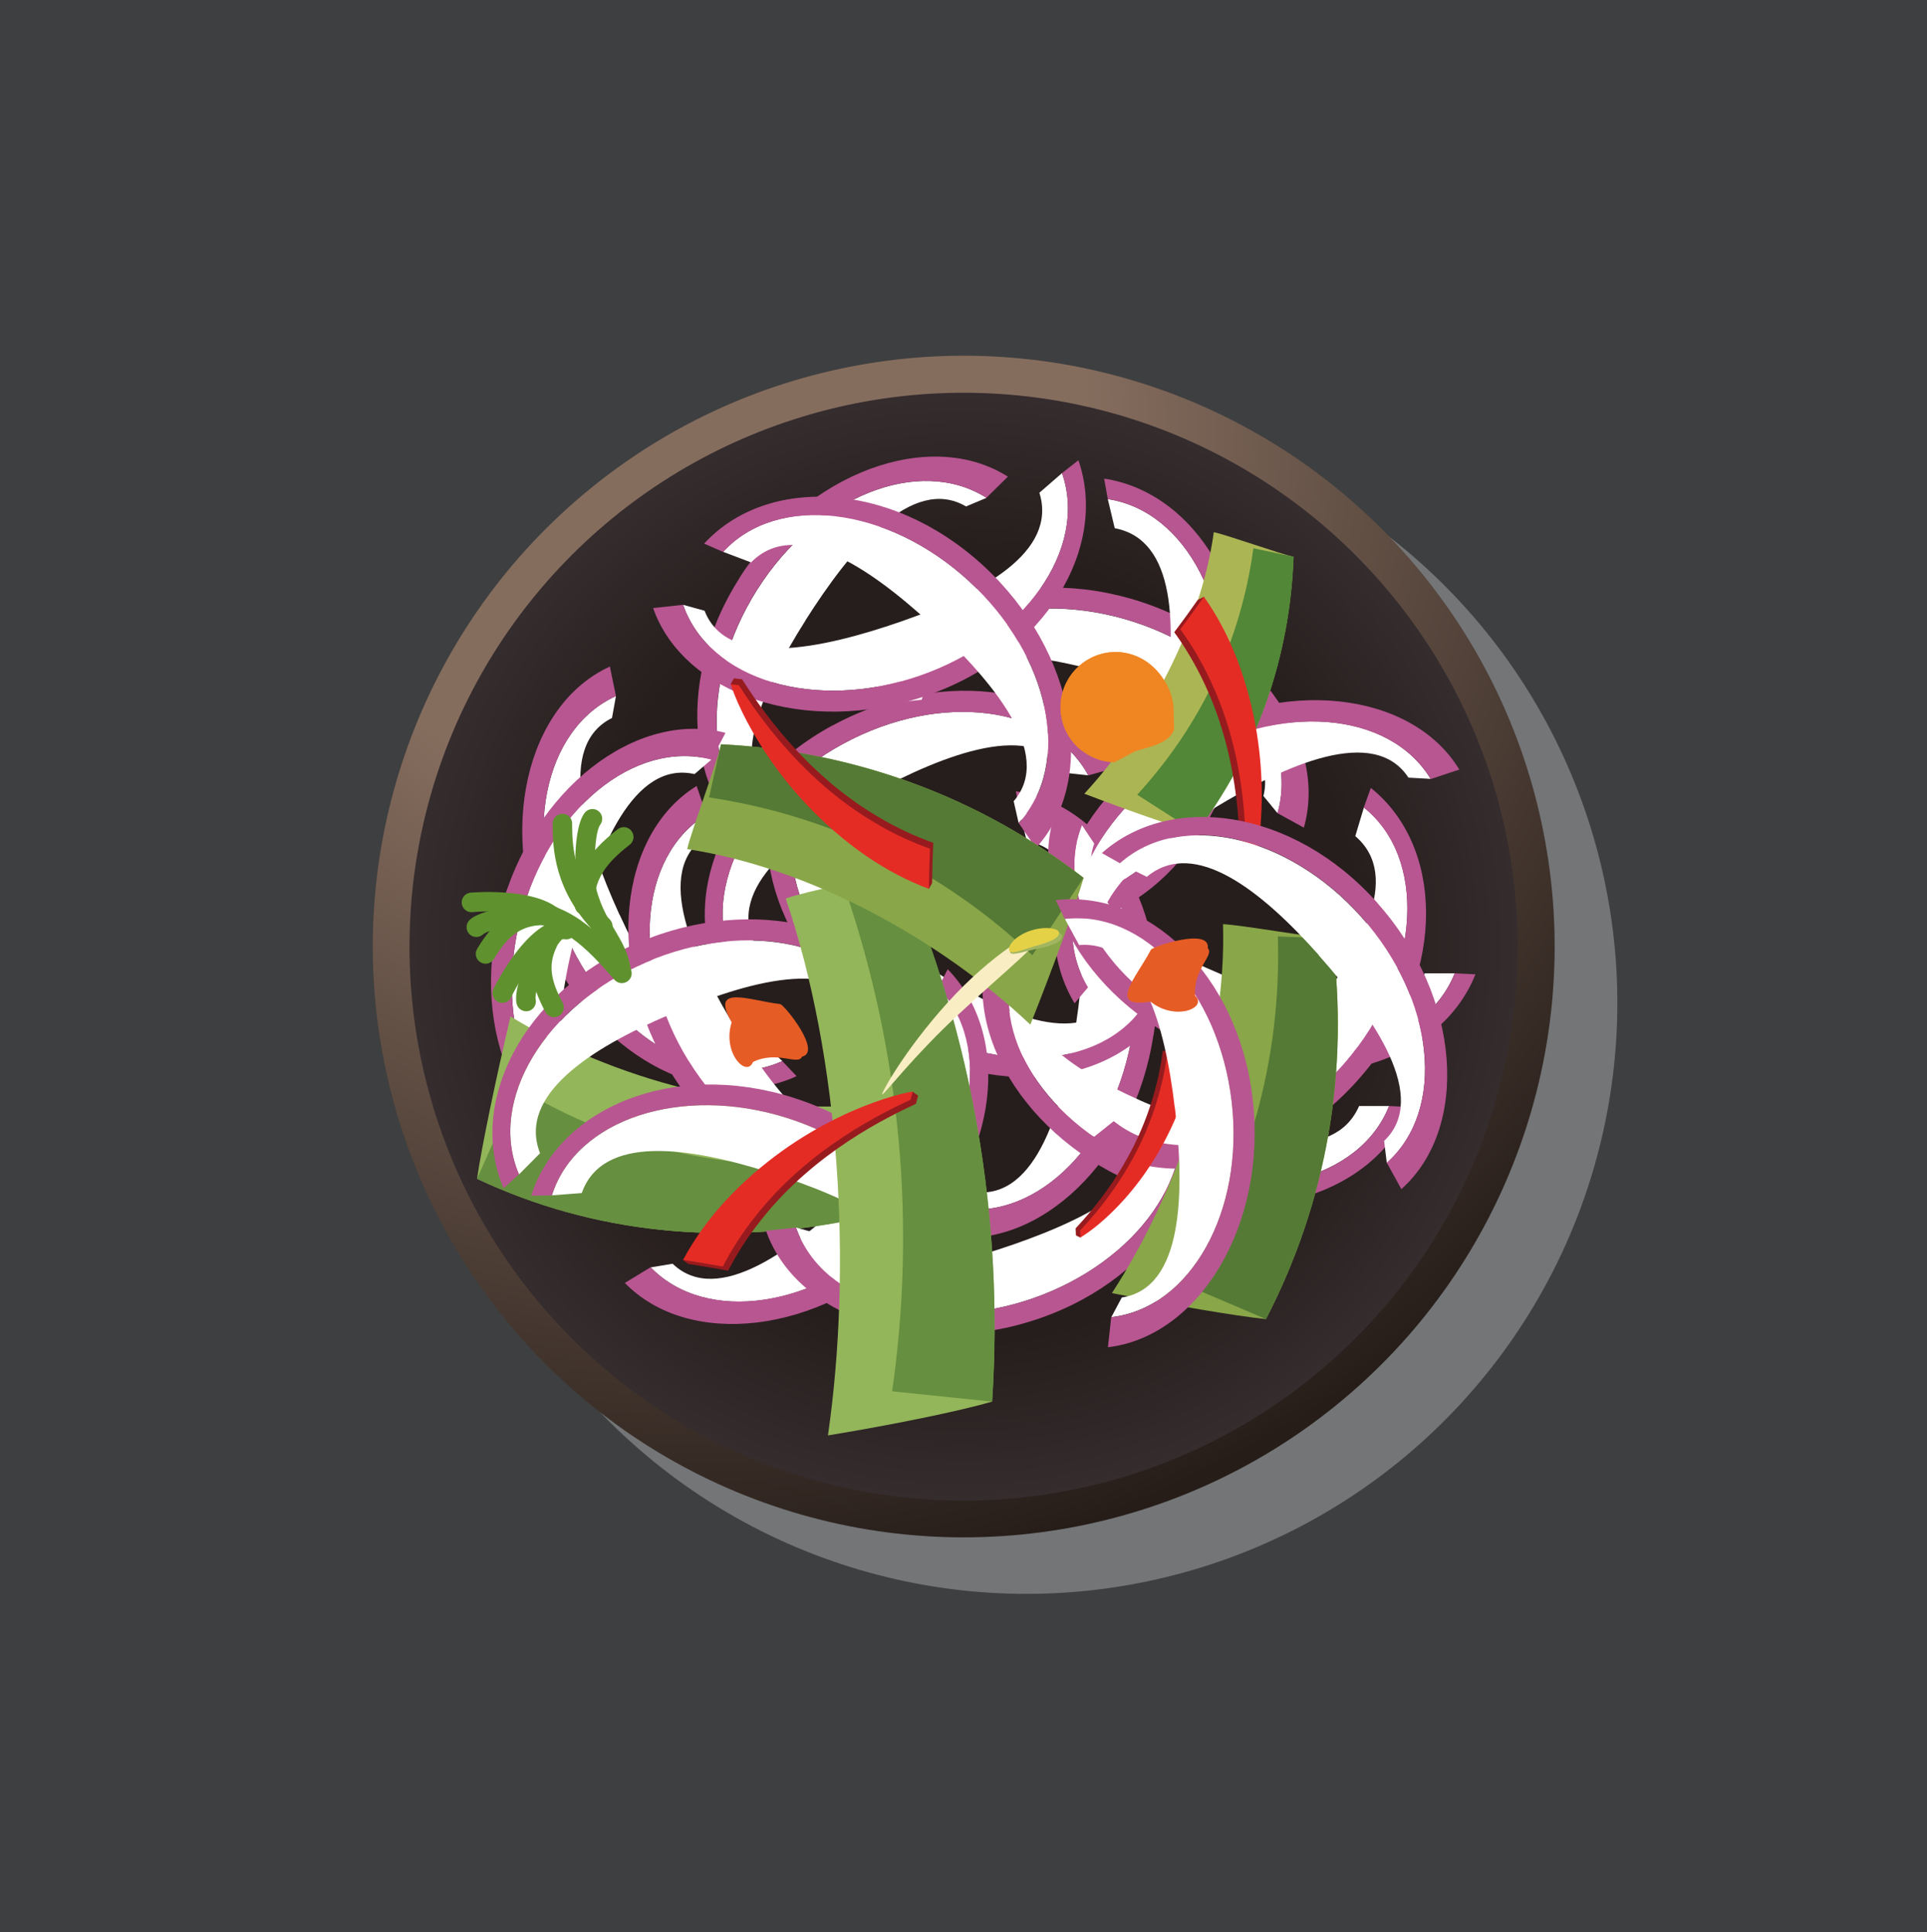 <?xml version="1.0" encoding="UTF-8"?> <svg xmlns="http://www.w3.org/2000/svg" xmlns:xlink="http://www.w3.org/1999/xlink" viewBox="0 0 136.34 136.73"><defs><style> .cls-1, .cls-2, .cls-3, .cls-4, .cls-5, .cls-6, .cls-7, .cls-8, .cls-9, .cls-10, .cls-11, .cls-12, .cls-13, .cls-14, .cls-15, .cls-16, .cls-17, .cls-18, .cls-19, .cls-20, .cls-21 { stroke-width: 0px; } .cls-1, .cls-12 { fill: #ef8622; } .cls-1, .cls-21 { mix-blend-mode: multiply; } .cls-2 { fill: #971b1e; } .cls-3 { fill: #5f922e; } .cls-4 { fill: #94b65a; } .cls-5 { fill: #e65c25; } .cls-6 { fill: #b85691; } .cls-7 { fill: #e42c25; } .cls-8 { fill: #3e3f40; } .cls-22 { isolation: isolate; } .cls-9 { fill: #acb554; } .cls-10 { fill: #a2b561; } .cls-11 { fill: #f9eec3; } .cls-13 { fill: #fff; } .cls-14 { fill: #668f40; } .cls-15 { fill: url(#radial-gradient-2); } .cls-16 { fill: url(#radial-gradient); } .cls-17 { fill: #518737; } .cls-18 { fill: #89a649; } .cls-19 { fill: #e4d146; } .cls-20 { fill: #557a35; } .cls-21 { fill: #a3a5a8; opacity: .53; } </style><radialGradient id="radial-gradient" cx="240.27" cy="-793.68" fx="240.27" fy="-793.68" r="83.07" gradientTransform="translate(-443.22 689.4) rotate(20.12)" gradientUnits="userSpaceOnUse"><stop offset=".34" stop-color="#856d5e"></stop><stop offset="1" stop-color="#261d19"></stop></radialGradient><radialGradient id="radial-gradient-2" cx="266.03" cy="-760.33" fx="266.03" fy="-760.33" r="39.2" gradientTransform="translate(-716.51 249.16) rotate(57.65)" gradientUnits="userSpaceOnUse"><stop offset=".71" stop-color="#261e1c"></stop><stop offset="1" stop-color="#352c2e"></stop></radialGradient></defs><g class="cls-22"><g id="Layer_2" data-name="Layer 2"><g id="Layer_1-2" data-name="Layer 1"><rect class="cls-8" width="136.34" height="136.73"></rect><circle class="cls-21" cx="72.62" cy="70.99" r="41.81" transform="translate(-28.81 75.98) rotate(-47.17)"></circle><g><g><circle class="cls-16" cx="68.18" cy="66.99" r="41.81" transform="translate(-10.79 13.14) rotate(-10.21)"></circle><circle class="cls-15" cx="68.17" cy="66.99" r="39.2" transform="translate(-27.25 72.38) rotate(-47.73)"></circle></g><g><g><path class="cls-13" d="M61.58,56.2c-5.28,2.86-10.15,6.62-8.18,10.58l-1.35,1.63c-2.7-4.97.71-12.03,7.6-15.77,6.89-3.74,14.65-2.74,17.35,2.23l-1.57-.17c-2.24-3.81-8.57-1.36-13.85,1.5Z"></path><path class="cls-6" d="M58.93,51.32c-7.9,4.29-10.97,12.47-7.88,18.17l1-1.08c-2.7-4.97.71-12.03,7.6-15.77,6.89-3.74,14.65-2.74,17.35,2.23l2.05-.57c-3.09-5.69-12.22-7.26-20.12-2.97Z"></path></g><g><path class="cls-13" d="M78.45,47.7c-5.77-1.65-11.89-2.39-13.24,1.82l-2.11.22c1.56-5.44,8.93-8.08,16.47-5.93,7.53,2.16,12.38,8.31,10.82,13.74l-1-1.22c1.07-4.29-5.16-6.98-10.93-8.63Z"></path><path class="cls-6" d="M79.97,42.36c-8.64-2.47-16.57,1.22-18.35,7.44l1.47-.07c1.56-5.44,8.93-8.08,16.47-5.93,7.53,2.16,12.38,8.31,10.82,13.74l1.87,1.03c1.78-6.23-3.63-13.74-12.27-16.21Z"></path></g><g><path class="cls-13" d="M76.14,72.41c.9-5.94.84-12.09-3.5-12.9l-.49-2.06c5.59.85,9.16,7.82,7.99,15.57-1.17,7.75-6.65,13.34-12.24,12.49l1.08-1.15c4.39.51,6.26-6.02,7.16-11.95Z"></path><path class="cls-6" d="M81.62,73.24c1.35-8.88-3.33-16.27-9.74-17.24l.26,1.45c5.59.85,9.16,7.82,7.99,15.57-1.17,7.75-6.65,13.34-12.24,12.49l-.78,1.98c6.4.97,13.16-5.37,14.5-14.25Z"></path></g><g><path class="cls-13" d="M65.73,68.47c5.02,3.29,10.64,5.8,13.19,2.19l2.08.42c-3.1,4.73-10.93,5.07-17.48.78-6.55-4.29-9.36-11.6-6.26-16.33l.59,1.46c-2.3,3.78,2.86,8.19,7.88,11.48Z"></path><path class="cls-6" d="M62.69,73.11c7.52,4.92,16.18,3.75,19.73-1.67l-1.43-.37c-3.1,4.73-10.93,5.07-17.48.78-6.55-4.29-9.36-11.6-6.26-16.33l-1.48-1.54c-3.55,5.42-.6,14.2,6.91,19.12Z"></path></g><g><path class="cls-13" d="M82.8,78.78c5.58,2.21,11.59,3.54,13.36-.51h2.12c-2.08,5.25-9.69,7.16-16.97,4.27-7.28-2.89-11.5-9.48-9.41-14.74l.87,1.31c-1.49,4.16,4.45,7.45,10.03,9.66Z"></path><path class="cls-6" d="M80.76,83.94c8.35,3.31,16.61.42,18.99-5.6l-1.47-.07c-2.08,5.26-9.69,7.17-16.97,4.28-7.28-2.89-11.5-9.48-9.41-14.74l-1.76-1.21c-2.39,6.02,2.27,14.03,10.62,17.34Z"></path></g><g><path class="cls-13" d="M82.37,50.28c.9-5.93.84-12.09-3.5-12.9l-.49-2.06c5.59.85,9.16,7.82,7.99,15.57-1.17,7.75-6.65,13.34-12.24,12.49l1.08-1.15c4.39.51,6.26-6.02,7.16-11.95Z"></path><path class="cls-6" d="M87.86,51.11c1.35-8.88-3.33-16.27-9.74-17.24l.26,1.45c5.59.85,9.16,7.82,7.99,15.57-1.17,7.75-6.65,13.34-12.24,12.49l-.78,1.98c6.4.97,13.16-5.37,14.5-14.25Z"></path></g><g><path class="cls-13" d="M56.99,43.91c-3.21,5.07-5.64,10.73-1.99,13.22l-.38,2.08c-4.78-3.03-5.24-10.85-1.05-17.47,4.19-6.62,11.46-9.53,16.23-6.51l-1.45.61c-3.81-2.24-8.15,2.99-11.36,8.06Z"></path><path class="cls-6" d="M52.3,40.94c-4.81,7.59-3.5,16.24,1.97,19.7l.34-1.43c-4.78-3.03-5.24-10.85-1.05-17.47,4.19-6.62,11.46-9.53,16.23-6.51l1.52-1.5c-5.47-3.47-14.21-.38-19.02,7.21Z"></path></g><g><path class="cls-13" d="M43.84,64.73c2.49,5.46,5.9,10.59,9.98,8.9l1.53,1.46c-5.15,2.34-11.95-1.55-15.2-8.68-3.25-7.13-1.72-14.81,3.43-17.15l-.28,1.55c-3.96,1.97-1.95,8.46.53,13.92Z"></path><path class="cls-6" d="M38.79,67.03c3.73,8.18,11.68,11.81,17.57,9.13l-1.01-1.07c-5.15,2.34-11.95-1.55-15.2-8.68-3.25-7.13-1.72-14.81,3.43-17.15l-.43-2.09c-5.89,2.69-8.09,11.68-4.37,19.86Z"></path></g><g><path class="cls-13" d="M85.9,57.21c-5.13,3.12-9.82,7.11-7.66,10.96l-1.27,1.69c-2.94-4.83.13-12.05,6.82-16.12,6.7-4.07,14.5-3.45,17.43,1.38l-1.57-.09c-2.42-3.7-8.63-.94-13.76,2.17Z"></path><path class="cls-6" d="M83.02,52.47c-7.68,4.66-10.35,12.99-6.99,18.53l.95-1.13c-2.94-4.83.13-12.05,6.82-16.12,6.7-4.07,14.5-3.45,17.43,1.38l2.02-.67c-3.36-5.54-12.56-6.66-20.24-1.99Z"></path></g><g><path class="cls-13" d="M60.52,84.23c4.3-4.18,7.98-9.12,5.01-12.39l.86-1.93c3.94,4.06,2.57,11.77-3.05,17.23-5.62,5.46-13.36,6.6-17.3,2.55l1.55-.26c3.18,3.06,8.62-1.01,12.93-5.19Z"></path><path class="cls-6" d="M64.38,88.21c6.44-6.26,7.19-14.98,2.67-19.62l-.67,1.31c3.94,4.06,2.57,11.77-3.05,17.23-5.62,5.46-13.36,6.6-17.3,2.55l-1.82,1.11c4.51,4.64,13.73,3.68,20.17-2.58Z"></path></g><g><path class="cls-13" d="M52.17,72.96c3.15,5.11,7.18,9.77,11.02,7.57l1.7,1.26c-4.81,2.97-12.05-.04-16.17-6.7-4.12-6.67-3.56-14.47,1.26-17.44l-.08,1.57c-3.68,2.45-.88,8.64,2.27,13.74Z"></path><path class="cls-6" d="M47.45,75.87c4.72,7.65,13.07,10.26,18.58,6.85l-1.14-.94c-4.81,2.97-12.05-.04-16.17-6.7-4.12-6.67-3.56-14.47,1.26-17.44l-.69-2.02c-5.51,3.4-6.56,12.61-1.84,20.25Z"></path></g><g><path class="cls-13" d="M40.77,65.91c-1.52,5.81-2.12,11.94,2.12,13.2l.26,2.1c-5.47-1.43-8.29-8.75-6.3-16.33,1.99-7.58,8.02-12.56,13.49-11.13l-1.2,1.03c-4.31-.98-6.86,5.32-8.38,11.13Z"></path><path class="cls-6" d="M35.4,64.5c-2.28,8.69,1.59,16.54,7.86,18.18l-.11-1.47c-5.47-1.43-8.29-8.75-6.3-16.33,1.99-7.58,8.02-12.56,13.49-11.13l.99-1.89c-6.27-1.64-13.65,3.95-15.93,12.64Z"></path></g><g><path class="cls-4" d="M62.07,78.12c-.11,1.34-1.29,6.79-1.4,8.13-9.49,1.99-18.72,1.03-26.92-2.83.34-2.3,1.26-6.74,2.37-11.49,7.2,4.42,17.13,7.14,25.94,6.19Z"></path><path class="cls-14" d="M61.01,82.23c-.11,1.34-.22,2.68-.34,4.02-9.49,1.99-18.72,1.03-26.92-2.83.96-2.16,1.92-4.32,2.88-6.48,7.2,4.42,15.55,6.24,24.37,5.29Z"></path></g><g><path class="cls-13" d="M54.45,82.97c-5.72-1.81-11.82-2.71-13.29,1.46l-2.11.16c1.7-5.39,9.15-7.84,16.62-5.48,7.47,2.36,12.14,8.64,10.44,14.03l-.96-1.25c1.19-4.26-4.97-7.11-10.7-8.92Z"></path><path class="cls-6" d="M56.13,77.68c-8.57-2.71-16.59.76-18.55,6.94l1.47-.03c1.7-5.39,9.15-7.84,16.62-5.48,7.47,2.36,12.14,8.64,10.44,14.03l1.84,1.08c1.95-6.18-3.26-13.83-11.83-16.54Z"></path></g><g><path class="cls-13" d="M63.76,43.98c5.67-1.97,11.09-4.89,9.78-9.11l1.6-1.39c1.86,5.34-2.65,11.75-10.05,14.33-7.4,2.57-14.9.34-16.76-5.01l1.52.42c1.59,4.12,8.24,2.73,13.91.76Z"></path><path class="cls-6" d="M65.58,49.22c8.49-2.95,12.84-10.53,10.72-16.65l-1.16.91c1.86,5.34-2.65,11.75-10.05,14.33-7.4,2.57-14.9.34-16.76-5.01l-2.12.23c2.13,6.12,10.88,9.14,19.37,6.19Z"></path></g><g><path class="cls-13" d="M71.75,88.05c5.67-1.97,11.09-4.89,9.78-9.11l1.6-1.39c1.86,5.34-2.65,11.75-10.05,14.33-7.4,2.57-14.9.34-16.76-5.01l1.52.42c1.59,4.12,8.24,2.73,13.91.76Z"></path><path class="cls-6" d="M73.57,93.29c8.49-2.95,12.84-10.53,10.72-16.65l-1.16.91c1.86,5.34-2.65,11.75-10.05,14.33-7.4,2.57-14.9.34-16.76-5.01l-2.12.23c2.13,6.12,10.88,9.14,19.37,6.19Z"></path></g><g><path class="cls-13" d="M65.8,44.1c-4.42-4.06-9.56-7.45-12.66-4.3l-1.98-.75c3.82-4.17,11.61-3.24,17.38,2.06,5.77,5.3,7.36,12.96,3.53,17.13l-.35-1.54c2.88-3.35-1.5-8.55-5.92-12.61Z"></path><path class="cls-6" d="M69.56,40.02c-6.62-6.08-15.36-6.32-19.74-1.55l1.35.59c3.82-4.17,11.61-3.24,17.38,2.06,5.77,5.3,7.36,12.96,3.53,17.13l1.21,1.76c4.38-4.77,2.89-13.91-3.73-19.99Z"></path></g><g><path class="cls-13" d="M47.32,71.82c-5.51,2.37-10.72,5.67-9.11,9.79l-1.49,1.5c-2.23-5.2,1.8-11.91,9-15.01,7.2-3.09,14.84-1.4,17.07,3.8l-1.54-.31c-1.88-4-8.41-2.14-13.93.23Z"></path><path class="cls-6" d="M45.13,66.72c-8.26,3.55-12.06,11.42-9.5,17.37l1.09-.99c-2.23-5.2,1.8-11.91,9-15.01,7.2-3.09,14.84-1.4,17.07,3.8l2.1-.38c-2.56-5.95-11.51-8.34-19.76-4.79Z"></path></g><g><path class="cls-13" d="M87.44,69.37c5.58,2.22,11.59,3.56,13.36-.49h2.12c-2.09,5.25-9.69,7.15-16.97,4.26-7.28-2.89-11.49-9.49-9.4-14.75l.87,1.31c-1.49,4.16,4.45,7.46,10.02,9.67Z"></path><path class="cls-6" d="M85.39,74.53c8.35,3.32,16.61.44,19-5.58l-1.47-.07c-2.09,5.26-9.69,7.16-16.97,4.26-7.28-2.89-11.49-9.49-9.4-14.75l-1.76-1.21c-2.39,6.02,2.25,14.03,10.6,17.35Z"></path></g><g><path class="cls-13" d="M92.48,72.1c3.74-4.69,6.77-10.06,3.41-12.93l.61-2.03c4.42,3.53,4.03,11.35-.85,17.48-4.88,6.13-12.42,8.24-16.84,4.71l1.51-.45c3.55,2.64,8.42-2.09,12.17-6.78Z"></path><path class="cls-6" d="M96.81,75.56c5.6-7.03,5.24-15.76.18-19.8l-.5,1.39c4.42,3.53,4.03,11.35-.85,17.48-4.88,6.13-12.42,8.24-16.84,4.71l-1.67,1.33c5.06,4.04,14.08,1.92,19.68-5.11Z"></path></g><g><path class="cls-4" d="M55.59,63.59c1.3-.5,6.82-1.57,8.12-2.07,5.09,11.83,7.32,24.74,6.48,37.67-2.28.66-6.77,1.59-11.61,2.39,1.71-11.87.9-26.57-2.99-38Z"></path><path class="cls-14" d="M59.82,63.03c1.3-.5,2.6-1,3.9-1.51,5.09,11.83,7.32,24.74,6.48,37.67-2.36-.24-4.72-.49-7.08-.73,1.71-11.87.59-24.01-3.3-35.44Z"></path></g><g><path class="cls-18" d="M48.62,60.09c.28-1.25,2.12-6.17,2.4-7.42,9.43.48,18.22,3.71,25.65,9.45-.62,2.12-2.08,6.13-3.77,10.39-6.4-6.04-15.64-11.12-24.28-12.42Z"></path><path class="cls-20" d="M50.17,56.43c.28-1.25.56-2.51.84-3.76,9.43.48,18.22,3.71,25.65,9.45-1.21,1.83-2.41,3.65-3.62,5.48-6.4-6.04-14.23-9.87-22.88-11.17Z"></path></g><g><path class="cls-18" d="M86.53,65.4c1.28.05,6.45.97,7.73,1.02,1.22,9.36-.38,18.59-4.69,26.93-2.19-.23-6.4-.95-10.9-1.84,4.79-7.38,8.13-17.38,7.86-26.12Z"></path><path class="cls-20" d="M90.41,66.27c1.28.05,2.57.1,3.85.15,1.22,9.36-.38,18.59-4.69,26.93-2.01-.86-4.03-1.72-6.04-2.58,4.79-7.38,7.15-15.77,6.88-24.51Z"></path></g><g><path class="cls-9" d="M85.88,37.66c.95.2,4.69,1.54,5.64,1.74-.26,7.15-2.62,13.84-6.89,19.52-1.61-.45-4.66-1.51-7.91-2.75,4.51-4.9,8.26-11.95,9.16-18.51Z"></path><path class="cls-17" d="M88.67,38.8c.95.2,1.9.4,2.86.6-.26,7.15-2.62,13.84-6.89,19.52-1.39-.89-2.79-1.79-4.18-2.68,4.5-4.9,7.33-10.88,8.22-17.44Z"></path></g><g><polygon class="cls-2" points="51.69 48.42 51.92 48.01 52.84 49.01 56.53 53.81 59.91 56.76 64.96 60.38 65.95 62.49 65.72 62.9 60.42 58.87 56.07 54.68 52.83 50.17 51.69 48.42"></polygon><path class="cls-2" d="M52.51,48.08c1.16,1.8,4.32,6.61,9.63,9.73,1.32.79,2.64,1.39,3.89,1.83-.04.93-.07,1.88-.08,2.84-1.44-.53-2.97-1.32-4.47-2.35-6.35-4.42-9.03-10.45-9.55-12.13.19.03.39.05.58.07Z"></path><path class="cls-7" d="M52.28,48.5c1.16,1.8,4.32,6.61,9.63,9.73,1.32.79,2.64,1.39,3.89,1.83-.04.93-.07,1.88-.08,2.84-1.44-.53-2.97-1.32-4.47-2.35-6.35-4.42-9.03-10.45-9.55-12.13.19.03.39.05.58.07Z"></path></g><g><polygon class="cls-2" points="76.44 87.58 76.13 87.43 76.69 86.56 79.51 82.95 81.1 79.8 82.92 75.19 84.24 74.14 84.55 74.28 82.48 79.16 80.16 83.24 77.49 86.44 76.44 87.58"></polygon><path class="cls-2" d="M76.1,86.93c1.08-1.17,3.97-4.33,5.42-9.11.37-1.19.61-2.36.75-3.45.64-.06,1.3-.14,1.96-.24-.18,1.27-.52,2.63-1.03,3.99-2.21,5.8-6,8.68-7.08,9.3,0-.16-.01-.33-.02-.5Z"></path><path class="cls-7" d="M76.42,87.08c1.08-1.17,3.97-4.33,5.42-9.11.37-1.19.61-2.36.75-3.45.64-.06,1.3-.14,1.96-.24-.18,1.27-.52,2.63-1.03,3.99-2.21,5.8-6,8.68-7.08,9.3,0-.17-.01-.33-.02-.49Z"></path></g><g><polygon class="cls-2" points="64.58 77.26 64.96 77.54 63.85 78.31 58.59 81.32 55.2 84.26 50.93 88.77 48.7 89.45 48.32 89.17 53.04 84.47 57.79 80.74 62.7 78.14 64.58 77.26"></polygon><path class="cls-2" d="M64.81,78.11c-1.94.91-7.14,3.38-10.95,8.21-.96,1.2-1.74,2.43-2.34,3.6-.92-.17-1.85-.32-2.81-.47.72-1.36,1.71-2.77,2.93-4.11,5.25-5.69,11.58-7.52,13.32-7.81-.05.19-.1.38-.15.57Z"></path><path class="cls-7" d="M64.43,77.82c-1.94.91-7.14,3.38-10.95,8.21-.96,1.2-1.74,2.43-2.34,3.6-.92-.17-1.85-.32-2.81-.47.72-1.36,1.71-2.77,2.93-4.11,5.25-5.69,11.58-7.52,13.32-7.81-.05.19-.1.38-.15.57Z"></path></g><path class="cls-5" d="M55.21,71.06c-2.18-.26-5.03-1.45-3.44,1.28-.69,2.14,1.04,3.96,1.51,2.81,1.71-.83,3.2.27,3.46-.37,1.45-.33-1.22-3.64-1.53-3.72Z"></path><g><polygon class="cls-2" points="88.56 62.1 88.13 62.31 87.94 60.97 87.61 54.92 86.5 50.58 84.38 44.74 84.76 42.44 85.18 42.23 87.27 48.55 88.48 54.47 88.61 60.02 88.56 62.1"></polygon><path class="cls-2" d="M87.69,61.92c.06-2.14.17-7.89-2.44-13.47-.65-1.4-1.39-2.64-2.17-3.71.56-.74,1.12-1.51,1.67-2.3.89,1.25,1.71,2.77,2.36,4.46,2.74,7.24,1.54,13.73,1.02,15.41-.14-.13-.29-.26-.44-.39Z"></path><path class="cls-7" d="M88.12,61.71c.06-2.14.17-7.89-2.44-13.47-.65-1.4-1.39-2.64-2.17-3.71.56-.74,1.12-1.51,1.67-2.3.89,1.25,1.71,2.77,2.36,4.46,2.74,7.24,1.54,13.73,1.02,15.41-.14-.13-.29-.26-.44-.39Z"></path></g><g><path class="cls-11" d="M67.93,71.68c-3.24,2.98-5.38,5.8-5.51,5.77-.12,0,1.53-3.07,4.62-6.49,3.1-3.44,6.44-5.43,6.67-4.97.26.46-2.58,2.71-5.78,5.69Z"></path><g><path class="cls-10" d="M73.48,67.12c-.85.17-1.63.45-1.92.36-.29-.08.06-.84,1.29-1.33,1.25-.5,2.41-.23,2.3.17-.09.4-.85.62-1.67.81Z"></path><path class="cls-19" d="M73.44,66.89c-.83.23-1.57.55-1.89.49-.33-.05-.21-.78.92-1.34,1.15-.56,2.46-.4,2.46-.03.03.38-.69.65-1.49.89Z"></path></g></g><g><path class="cls-13" d="M93.31,67.59c-3.99-4.48-8.77-8.37-12.17-5.54l-1.9-.94c4.22-3.76,11.87-2.06,17.08,3.79,5.21,5.85,6.02,13.63,1.8,17.4l-.19-1.56c3.2-3.05-.64-8.66-4.63-13.14Z"></path><path class="cls-6" d="M97.45,63.89c-5.98-6.71-14.65-7.83-19.49-3.52l1.28.72c4.22-3.76,11.87-2.06,17.08,3.79,5.21,5.85,6.02,13.63,1.8,17.4l1.03,1.87c4.83-4.31,4.27-13.56-1.71-20.26Z"></path></g><g><path class="cls-13" d="M83.12,78.41c-.7-5.96-2.37-11.89-6.77-11.53l-1.01-1.86c5.62-.66,10.9,5.13,11.81,12.92.91,7.78-2.9,14.62-8.52,15.27l.74-1.39c4.37-.66,4.45-7.45,3.76-13.41Z"></path><path class="cls-6" d="M88.63,77.77c-1.04-8.93-7.5-14.82-13.93-14.07l.63,1.33c5.62-.66,10.9,5.13,11.81,12.92.91,7.78-2.9,14.62-8.52,15.27l-.23,2.12c6.43-.75,11.28-8.64,10.24-17.57Z"></path></g><path class="cls-5" d="M81.43,67.21c-1.02,1.95-3.15,4.18-.03,3.67,1.75,1.41,4.07.44,3.16-.41-.16-1.89,1.39-2.89.89-3.37.21-1.47-3.83-.15-4.02.11Z"></path><g><path class="cls-12" d="M79.04,46.14h0c2.15.06,4.05,2.11,4,4.26l.03,1.25c-.4,1.01-1.81,1.2-2.76,1.52l-1.47.78c-2.15-.06-3.86-1.86-3.8-4.01h0c.06-2.15,1.86-3.86,4.01-3.8Z"></path><path class="cls-1" d="M76.62,53.18c-.4-.63-.63-1.39-.61-2.19h0c.06-2.15,1.86-3.86,4.01-3.8h0c.83.02,1.58.31,2.21.77-.68-1.06-1.85-1.78-3.19-1.81-2.15-.06-3.95,1.65-4.01,3.8-.03,1.32.6,2.51,1.6,3.24Z"></path></g><g><path class="cls-3" d="M39.13,66.2c.27.19.38.55.23.86-.56,1.19-.43,2.28.45,3.9.18.34.06.76-.28.94-.34.18-.76.06-.94-.28-1.09-2.01-1.23-3.55-.48-5.15.16-.35.58-.5.92-.33.04.02.07.04.1.06Z"></path><path class="cls-3" d="M39.7,65.38s.06.04.08.07c.28.27.28.71.02.98-.87.9-2.04,3.69-1.9,4.29.08.37-.15.75-.52.83-.37.08-.75-.15-.83-.53-.3-1.35,1.37-4.64,2.26-5.56.24-.25.62-.28.9-.09Z"></path><path class="cls-3" d="M40.48,65.21c.21.15.33.4.29.67-.06.38-.41.64-.79.59-1.18-.17-3.08,2.54-3.81,4.1-.16.35-.58.5-.92.34-.35-.16-.5-.58-.34-.92.02-.05,2.55-5.28,5.27-4.89.11.02.21.06.3.12Z"></path><g><path class="cls-3" d="M38.4,64.22c.16.11.27.29.29.5.04.38-.24.72-.62.76-1.3.13-2.18.8-3.12,2.38-.2.33-.62.44-.95.24-.33-.2-.44-.62-.24-.95,1.17-1.97,2.42-2.88,4.18-3.05.17-.02.34.03.47.12Z"></path><path class="cls-3" d="M39.39,64.3c.23.16.34.44.28.73-.09.37-.46.61-.83.52-1.21-.28-4.21.14-4.66.57-.28.26-.72.25-.98-.03-.26-.28-.25-.72.02-.98,1-.95,4.69-1.2,5.93-.91.09.02.17.06.24.11Z"></path><path class="cls-3" d="M39.33,64.16c.38.27.68.6.86,1.02.15.35-.02.76-.38.91-.35.15-.76-.02-.91-.37-.46-1.1-3.76-1.35-5.47-1.17-.38.04-.72-.24-.76-.62-.04-.38.24-.72.62-.76.05,0,4.09-.37,6.04,1Z"></path></g><g><path class="cls-3" d="M44.53,58.66c.06.04.11.09.15.15.23.3.18.74-.13.97-1.84,1.42-2.54,2.61-2.5,4.27,0,.38-.3.7-.68.71-.38,0-.7-.3-.71-.68-.05-2.11.86-3.72,3.05-5.4.25-.19.58-.19.82-.02Z"></path><path class="cls-3" d="M42.31,57.38s.01,0,.02.01c.31.23.37.66.14.97-.51.68-.52,4.53-.02,5.88.13.36-.05.76-.41.89-.36.13-.76-.05-.89-.41-.53-1.45-.74-5.92.21-7.19.23-.3.65-.37.96-.15Z"></path><path class="cls-3" d="M40.18,57.7c.18.12.29.33.3.56v.18c.02,1.4.07,4.01,2.66,6.62.27.27.27.71,0,.98-.27.27-.71.27-.98,0-2.99-3-3.04-6.09-3.06-7.57v-.17c0-.38.29-.7.68-.71.15,0,.3.04.41.13Z"></path></g><path class="cls-3" d="M41.18,65.2c1.29.9,2.31,2.06,3.18,3.04l.16.18c.25.29.23.73-.06.98-.29.25-.73.23-.98-.06l-.16-.18c-1.67-1.89-3.75-4.24-7.08-4.08-.38.02-.71-.28-.73-.66-.02-.38.28-.71.66-.73,2.04-.1,3.67.56,5.01,1.5Z"></path><path class="cls-3" d="M41.76,61.82c.14.1.25.25.28.44.31,1.62.89,2.59,1.45,3.54.52.88,1.01,1.71,1.15,2.88.04.38-.23.73-.61.77-.38.04-.73-.23-.77-.61-.1-.88-.48-1.52-.96-2.33-.56-.95-1.26-2.12-1.61-3.98-.07-.38.17-.74.55-.81.19-.04.38,0,.53.11Z"></path></g></g></g></g></g></g></svg> 